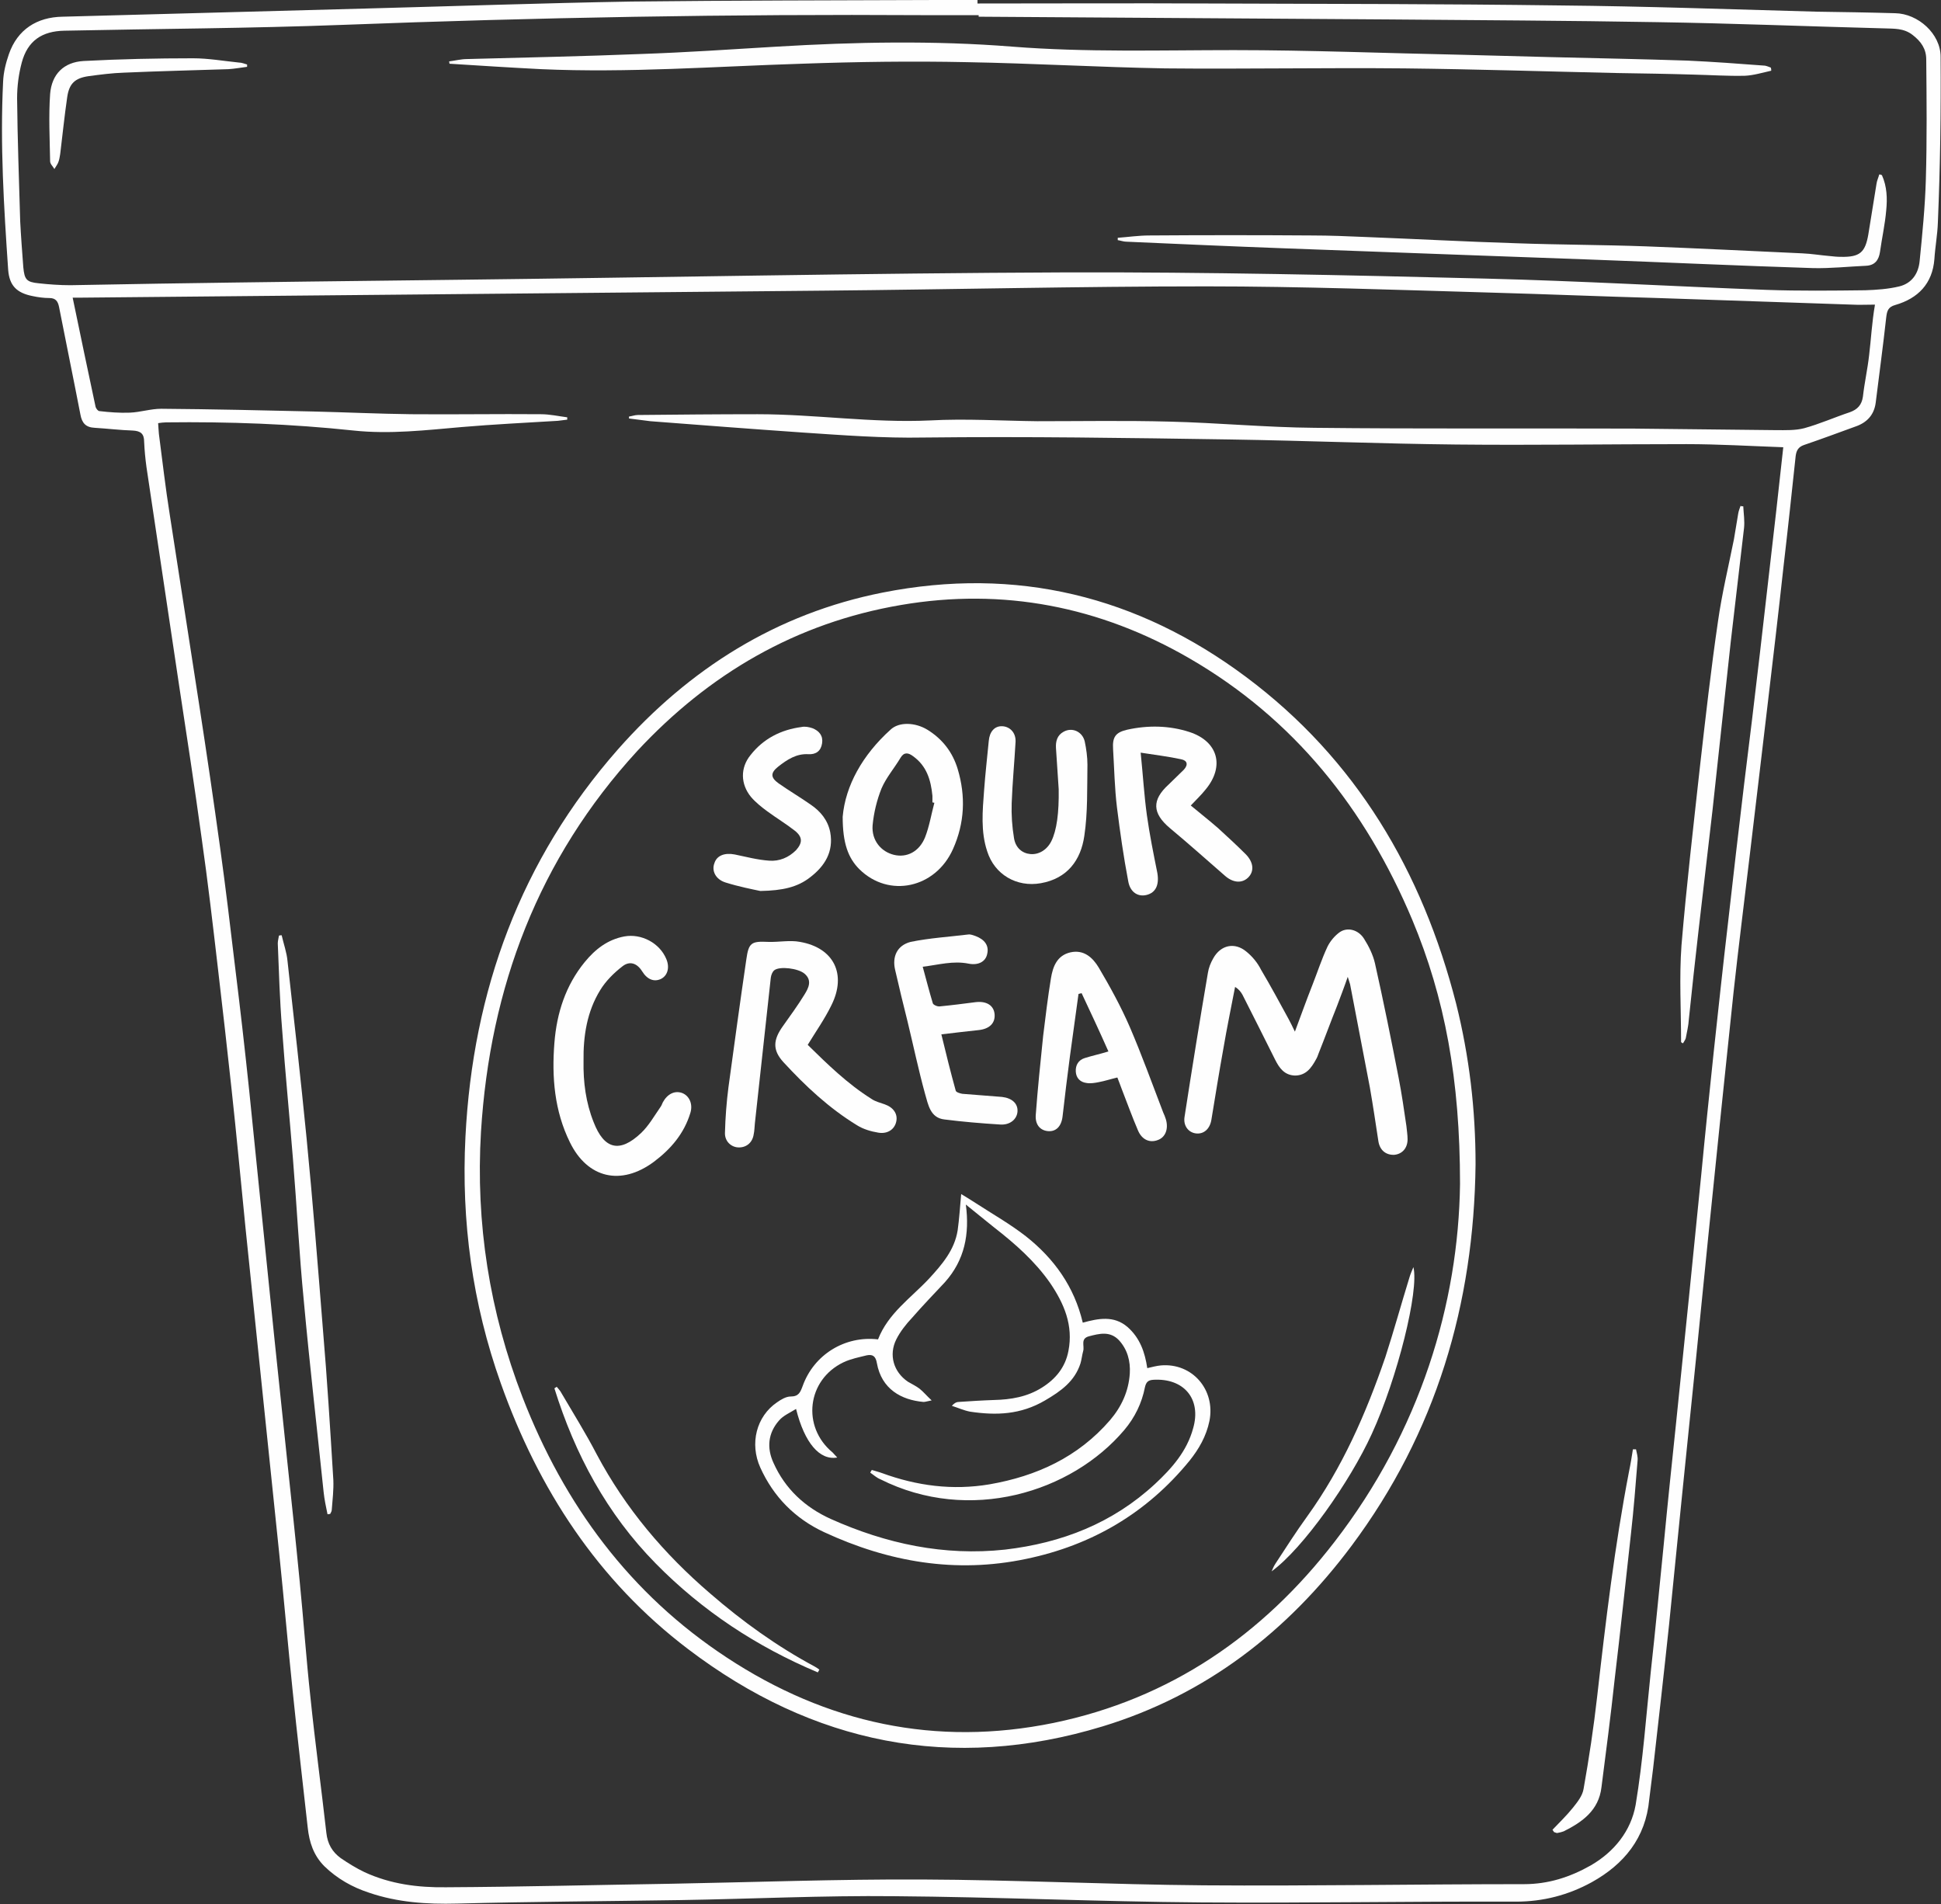 <?xml version="1.0" encoding="UTF-8" standalone="no"?><svg xmlns="http://www.w3.org/2000/svg" xmlns:xlink="http://www.w3.org/1999/xlink" fill="#fefefe" height="490.1" preserveAspectRatio="xMidYMid meet" version="1" viewBox="-0.5 0.0 499.6 490.1" width="499.6" zoomAndPan="magnify"><rect x="-0.5" y="0.0" width="499.6" height="490.1" fill="#333333" stroke="none"/><g id="change1_1"><path d="M499,14.6c0-5.9-5.8-11.1-11.7-11.2c-6.8-0.2-13.6-0.3-20.4-0.4c-22-0.6-44-1.4-66-1.6c-30-0.4-60.1-0.4-90.1-0.5 c-19.9-0.1-39.8,0-59.7,0c0-0.3,0-0.6,0-0.9c-3.5,0-6.9,0-10.4,0c-26.3,0.1-52.6,0.1-78.8,0.4C139,0.8,116.3,1.6,93.5,2.2 c-26,0.7-52,1.4-77.9,2.1C9,4.4,4,7.6,1.8,13.9C1,16.2,0.4,18.6,0.3,21c-0.8,16.2,0.2,32.3,1.3,48.4c0.3,4.1,2.2,6,6.3,6.8 c1.4,0.3,2.9,0.5,4.3,0.5c1.6,0,2.2,0.8,2.5,2.3c1.8,9.2,3.7,18.4,5.5,27.7c0.4,2.2,1.4,3.3,3.7,3.4c3.3,0.2,6.5,0.6,9.7,0.7 c2.1,0.1,3,0.8,3,2.9c0.1,2.2,0.3,4.3,0.6,6.5c2.8,18.7,5.6,37.5,8.4,56.2c2,13.1,4,26.2,5.8,39.3c1.6,11.2,2.9,22.4,4.2,33.6 c1.2,10.3,2.4,20.7,3.5,31c1.3,11.9,2.4,23.9,3.6,35.8c1.4,13.5,2.8,27,4.2,40.6c1.5,14.5,3,28.9,4.5,43.4 c1.2,11.6,2.2,23.2,3.4,34.8c1.2,11.8,2.6,23.6,3.9,35.4c0.4,3.8,1.5,7.2,4.3,10c3.3,3.2,7.2,5.4,11.5,6.8c7.3,2.5,14.9,3,22.6,2.8 c19.2-0.5,38.4-0.6,57.5-0.9c18.4-0.3,36.8-1.2,55.1-1c26.3,0.2,52.5,1.4,78.8,1.6c27.1,0.2,54.2-0.3,81.2-0.2c7,0,13.5-1.7,19.5-5 c8.3-4.6,13.9-11.4,14.8-21.3c0.3-2.7,0.7-5.3,1-8c1.4-12.3,2.8-24.6,4.1-36.9c1.1-10.6,2.1-21.3,3.2-31.9 c1.2-12.1,2.5-24.2,3.7-36.2c1.1-10.6,2.1-21.3,3.2-31.9c1.1-10.7,2.2-21.4,3.3-32.2c1.1-10.2,2.1-20.4,3.2-30.6 c1.3-11.9,2.8-23.7,4.2-35.5c1.5-12.9,3.1-25.8,4.6-38.8c1.4-11.8,2.8-23.7,4.1-35.6c1.1-9.4,2.1-18.8,3.1-28.2 c0.2-1.4,0.7-2.3,2.2-2.8c4.4-1.5,8.7-3.1,13.1-4.7c3-1,4.9-3,5.3-6.2c0.9-7.3,1.9-14.6,2.7-21.9c0.2-1.7,0.5-2.7,2.3-3.2 c5.9-1.7,9.6-5.5,10.1-11.8c0.2-3.2,0.8-6.3,0.9-9.5C498.9,42.9,499.1,28.7,499,14.6z M480.6,91.4c-0.4,3.6-1.2,7.1-1.6,10.7 c-0.3,2.1-1.4,3.3-3.4,4c-3.9,1.3-7.7,3-11.7,4.1c-2.3,0.6-4.8,0.5-7.2,0.5c-12.2-0.1-24.5-0.3-36.7-0.4 c-27.4-0.1-54.7,0.1-82.1-0.2c-12.5-0.1-25-1.3-37.5-1.6c-11.3-0.3-22.6-0.1-33.9-0.1c-9.2-0.1-18.4-0.7-27.6-0.2 c-14.9,0.7-29.6-1.6-44.4-1.6c-10.3,0-20.6,0.1-30.8,0.2c-0.8,0-1.5,0.3-2.3,0.4c0,0.2,0,0.4,0,0.5c1.8,0.2,3.7,0.5,5.5,0.7 c13,1,26,2,39,2.9c10.5,0.7,20.9,1.5,31.4,1.3c26.3-0.3,52.6,0.1,78.8,0.5c19.4,0.3,38.8,1.1,58.2,1.3c19.8,0.2,39.5-0.1,59.3-0.1 c8.2,0,16.5,0.5,24.9,0.8c-0.6,5.6-1.2,11-1.8,16.3c-1.4,12.2-2.8,24.4-4.2,36.6c-1.3,11.3-2.7,22.7-4.1,34 c-1.4,11.8-2.8,23.6-4.1,35.3c-1.3,11.1-2.5,22.3-3.7,33.4c-1.1,10.5-2.2,21-3.2,31.5c-1.1,10.6-2.1,21.3-3.2,31.9 c-1.1,10.7-2.2,21.4-3.3,32.2c-1.1,10.5-2.2,21-3.2,31.5c-1.1,10.8-2.1,21.6-3.3,32.4c-1.2,11.4-2,22.9-3.9,34.3 c-1.2,6.7-5.5,12.1-11.6,15.6c-5.3,3-10.9,4.8-17.1,4.8c-27.5,0-55,0.5-82.5,0.3c-24.2-0.2-48.3-1.4-72.5-1.5 c-21.6-0.1-43.1,0.7-64.7,1.1c-19.3,0.3-38.5,0.8-57.8,0.9c-7.2,0.1-14.3-0.8-21-3.9c-2.1-1-4.2-2.3-6.1-3.6 c-2.2-1.6-3.4-3.7-3.7-6.5c-1.3-11.6-2.9-23.2-4.1-34.9c-1.1-10.1-1.8-20.2-2.8-30.2c-1-10.3-2.1-20.6-3.2-30.9 c-1.1-10.5-2.2-21-3.3-31.5c-1.1-10.8-2.2-21.6-3.3-32.4c-1.1-10.5-2.1-21-3.2-31.5c-1.1-10.5-2.3-21-3.6-31.5 c-1.2-10.1-2.4-20.2-3.8-30.3c-1.7-12.3-3.5-24.6-5.4-36.9c-2.5-16.4-5.1-32.7-7.6-49.1c-1.1-6.9-1.9-13.9-2.8-20.8 c-0.1-0.8-0.1-1.7-0.2-2.8c0.7-0.1,1.4-0.2,2-0.2c16.2-0.2,32.3,0.4,48.3,2.1c9.4,1,18.6-0.1,27.9-0.9c8.2-0.7,16.5-1.1,24.7-1.6 c0.8-0.1,1.6-0.2,2.4-0.3c0-0.2,0-0.4,0-0.6c-2.3-0.3-4.5-0.8-6.8-0.8c-11.1-0.1-22.3,0.1-33.4,0c-8.4-0.1-16.8-0.5-25.2-0.7 c-13-0.3-26-0.6-39.1-0.7c-2.7,0-5.4,0.9-8.1,1c-2.6,0.1-5.2-0.1-7.8-0.4c-0.4,0-0.9-0.7-1-1.1c-2-9.3-3.9-18.5-5.9-28.1 c1,0,1.7,0,2.5,0c63.7-0.6,127.4-1.2,191.1-1.8c32.7-0.3,65.4-1.1,98.2-1.1c24.4,0,48.8,0.9,73.2,1.6c14.3,0.4,28.6,1,43,1.4 c16.7,0.6,33.4,1.1,50.1,1.7c1.7,0.1,3.5,0,5.8,0C481.3,83.1,481.1,87.3,480.6,91.4z M495.2,46.2c-0.2,7-0.9,14-1.6,21 c-0.3,3.2-2,5.7-5.2,6.5c-2.9,0.7-5.9,0.9-8.8,1c-8.5,0.1-16.9,0.2-25.4-0.1c-24.1-0.9-48.1-2.3-72.2-2.9 c-36-0.9-71.9-1.7-107.9-1.6c-52.2,0.2-104.4,1.3-156.6,1.9c-25.8,0.3-51.5,0.6-77.3,1c-7.5,0.1-15.1,0.3-22.6,0.4 c-2.7,0-5.5-0.2-8.2-0.5c-3.1-0.3-3.6-1-3.9-4.1C5.2,64.8,4.9,60.9,4.7,57C4.4,46.4,4,35.9,3.9,25.3c0-3.1,0.4-6.2,1.2-9.2 c1.5-5.6,5.2-8.1,11-8.2C40,7.4,63.9,7.3,87.7,6.4c49.9-1.9,99.9-2.8,149.8-2.5c4.6,0,9.3,0,13.9,0c0,0.1,0,0.3,0,0.4 c35.1,0.2,70.2,0.5,105.3,0.7c23.1,0.2,46.2,0.3,69.3,0.7c19.5,0.3,38.9,1.1,58.4,1.6c2.6,0.1,5.1-0.1,7.4,1.7 c2.2,1.7,3.5,3.6,3.5,6.3C495.4,25.6,495.5,35.9,495.2,46.2z"/><path d="M119.3,292.6c-1.1,21.7,1.8,42.9,9.1,63.4c9.7,27.3,25,50.8,48.2,68.4c32.1,24.4,67.9,31.7,106.7,19.9 c26.6-8.1,47.6-24.4,64.1-46.5c21.7-29.1,31.5-62.1,31.9-98.2c0-14-1.6-27.7-5-41.3c-8.7-34-25.7-62.9-54.1-84.1 c-27.9-20.8-59.1-28.5-93.5-21.7c-27.3,5.4-49.8,19.6-68.1,40.3C133.5,221.3,121.2,255,119.3,292.6z M231.4,155.7 c26.3-4.5,51.2,0.4,74.2,13.7c27,15.6,45.4,38.8,57.4,67.3c8.4,20.1,12.3,41.1,12.3,68c-0.4,30.7-10.2,63.5-32.3,92.1 c-18.5,24-42.3,40.4-72.3,46.6c-30.3,6.2-58.4,0.1-84.1-16.8c-25-16.4-41.9-39.4-52.6-67c-8.5-22-12.1-44.8-10.7-68.3 c2.3-37.2,14.8-70.3,40.2-98C182,173.4,204.4,160.3,231.4,155.7z"/><path d="M82.6,341.9c-1.3-16.4-2.6-32.7-4.2-49.1c-1.5-15.2-3.2-30.3-4.9-45.5c-0.2-2.2-1-4.4-1.5-6.6c-0.2,0-0.5,0-0.7,0.1 c-0.1,0.7-0.3,1.3-0.3,2c0.3,7.3,0.5,14.6,1.1,21.9c0.8,11.2,1.9,22.3,2.8,33.5c1,12.2,1.6,24.4,2.8,36.6 c1.5,16.4,3.4,32.8,5.1,49.2c0.2,1.9,0.6,3.8,1,5.7c0.2,0,0.4,0,0.7-0.1c0.2-0.4,0.4-0.7,0.4-1.1c0.2-2.5,0.5-5.1,0.4-7.6 C84.5,367.8,83.7,354.8,82.6,341.9z"/><path d="M432.7,268.5c0.2-0.4,0.6-0.9,0.7-1.3c0.3-1.6,0.7-3.2,0.8-4.9c0.8-7.6,1.6-15.2,2.5-22.9c1.2-10.3,2.4-20.7,3.6-31 c1.6-14.5,3.1-28.9,4.7-43.4c1.1-9.7,2.3-19.4,3.4-29.1c0.2-1.8-0.1-3.7-0.2-5.6c-0.2,0-0.5,0-0.7-0.1c-0.2,0.6-0.5,1.3-0.6,2 c-0.4,2.2-0.7,4.4-1.1,6.6c-1.4,7-3.1,14-4.1,21.1c-1.8,12.3-3.2,24.7-4.6,37c-1.7,15.5-3.5,30.9-4.8,46.4 c-0.6,8.3-0.1,16.6-0.1,24.9C432.4,268.4,432.5,268.4,432.7,268.5z"/><path d="M400.5,471.7c0.5-0.1,1-0.2,1.5-0.4c4.8-2.4,9-5.4,9.7-11.3c1.2-9.3,2.4-18.5,3.4-27.8c1.5-12.5,2.8-25,4.2-37.5 c0.7-6.2,1.2-12.5,1.7-18.8c0.1-1-0.2-1.9-0.4-2.9c-0.3,0-0.5,0-0.8,0c-0.3,1.9-0.6,3.8-1,5.7c-3.7,19.2-6,38.5-8.2,57.9 c-0.9,8-2.1,15.9-3.5,23.8c-0.3,1.8-1.6,3.4-2.8,4.9c-1.6,2-3.5,3.8-5.2,5.6c0.1,0.2,0.3,0.4,0.4,0.6 C400,471.7,400.3,471.8,400.5,471.7z"/><path d="M361,17.6c18.3,0.2,36.6,0.8,54.9,1.2c6.5,0.1,13,0.2,19.5,0.4c4.4,0.1,8.8,0.4,13.2,0.3c2.3-0.1,4.5-0.8,6.8-1.3 c0-0.3,0-0.5-0.1-0.8c-0.5-0.2-1-0.4-1.5-0.5c-6.6-0.5-13.3-1-19.9-1.3c-11.7-0.4-23.4-0.6-35.2-0.9c-7.6-0.2-15.2-0.4-22.8-0.6 c-19.6-0.4-39.2-1.2-58.8-1.2c-19,0-38.1,0.6-57.1-0.9c-20.2-1.6-40.4-1.2-60.5,0c-11.7,0.7-23.4,1.5-35.1,1.9 c-14.9,0.6-29.8,0.9-44.7,1.3c-1.5,0-3,0.4-4.6,0.6c0,0.2,0.1,0.4,0.1,0.6c7.9,0.5,15.7,1,23.6,1.4c22.4,1,44.7-0.7,67.1-1.4 c14.2-0.5,28.4-0.7,42.5-0.4c17,0.3,34,1.3,51,1.6C320,17.8,340.5,17.4,361,17.6z"/><path d="M483.2,44.9c-0.2,0.8-0.6,1.6-0.7,2.4c-0.7,4.3-1.4,8.7-2.1,13c-0.8,4.7-2.2,5.9-7.1,5.8c-0.9,0-1.9-0.1-2.8-0.2 c-2.4-0.2-4.7-0.6-7.1-0.7c-13.4-0.6-26.9-1.3-40.3-1.8c-11.1-0.4-22.3-0.4-33.4-0.8c-12.9-0.4-25.7-1.1-38.6-1.6 c-4.6-0.2-9.3-0.4-13.9-0.4c-14-0.1-27.9-0.1-41.9,0c-2.7,0-5.4,0.4-8.1,0.6c0,0.2,0,0.4,0,0.6c0.7,0.1,1.5,0.4,2.2,0.4 c13.5,0.6,27,1.2,40.5,1.7c16.3,0.6,32.5,1.2,48.8,1.8c10.1,0.4,20.1,0.7,30.2,1.1c19.1,0.7,38.2,1.6,57.3,2.2 c4.5,0.1,9.1-0.4,13.6-0.6c2.3-0.1,3.3-1.5,3.6-3.6c0.5-3.6,1.3-7.1,1.6-10.7c0.3-3,0.2-6.1-1.1-9 C483.6,44.9,483.4,44.9,483.2,44.9z"/><path d="M49.2,15c-9.4,0-18.8,0.2-28.2,0.7c-5.1,0.3-8.2,3.4-8.6,8.5c-0.4,5.7-0.1,11.5,0,17.3c0,0.7,0.7,1.3,1.1,2 c0.4-0.7,0.9-1.3,1.1-2c0.2-0.6,0.3-1.3,0.4-1.9c0.6-4.9,1.1-9.8,1.8-14.6c0.5-3.5,2-4.9,5.5-5.4c3-0.4,6-0.8,9.1-0.9 c9-0.4,17.9-0.6,26.9-0.9c1.6-0.1,3.2-0.4,4.8-0.6c0-0.2,0-0.4,0-0.6c-0.7-0.2-1.4-0.5-2.1-0.5C57.1,15.7,53.1,15,49.2,15z"/><path d="M298.3,351.4c-1.1,0.1-2.2,0.4-3.5,0.7c-0.6-4.1-1.9-7.8-5.1-10.6c-3.5-3-7.5-2.2-11.5-1.1c-2.2-9.3-7.4-16.5-14.6-22.2 c-4.1-3.2-8.7-5.8-13-8.6c-1.2-0.8-2.4-1.5-3.7-2.3c-0.3,3.4-0.5,6.4-0.9,9.3c-0.8,5.1-4,8.8-7.4,12.5c-4.7,5-10.5,8.9-13.1,15.6 c-8.5-1-16.5,3.9-19.4,12c-0.6,1.6-1,2.7-3.1,2.7c-1.2,0-2.5,0.8-3.5,1.5c-5.3,3.6-7.1,10.6-4.3,16.8c3.4,7.5,8.9,13.1,16.4,16.6 c16.6,7.7,33.9,10.7,52,6.9c16.9-3.5,31.1-11.8,42.1-25.3c2.4-3,4.3-6.3,5.1-10.2C312.4,357.7,306.4,350.7,298.3,351.4z M306.6,367.6c-1.6,5.9-5.5,10.3-9.8,14.3c-10.9,10.1-24,15.2-38.6,16.9c-15.7,1.7-30.6-1.5-44.9-7.9c-6.6-3-11.7-7.7-14.7-14.4 c-1.8-3.9-1.4-7.7,1.4-10.9c1.1-1.3,2.8-2,4.4-3c2.2,8.8,6.1,13.3,10.6,12.5c-0.5-0.5-0.8-0.9-1.2-1.3c-8-6.6-6.6-18.7,2.8-23.2 c1.9-0.9,4-1.3,6-1.8c1.5-0.3,2.3,0.2,2.6,2c1.2,6.7,6.3,9.5,12,10c0.5,0,1-0.2,2.1-0.4c-1.3-1.2-2.1-2.2-3.1-3 c-0.9-0.7-2-1.2-3-1.8c-3.7-2.5-5-6.9-3-10.9c1-2,2.5-3.9,4.1-5.6c2.7-3.1,5.6-6.1,8.4-9.1c5.1-5.7,6.4-12.4,5.4-20 c2.5,2,4.9,4,7.3,5.9c5.4,4.2,10.5,8.7,14.4,14.3c3.6,5.3,6,10.9,4.7,17.5c-0.8,4.2-3.3,7.2-6.8,9.4c-3.8,2.4-8,3.1-12.4,3.2 c-3,0.1-6.1,0.3-9.1,0.5c-0.5,0-1.1,0.3-1.7,1c1.6,0.5,3.1,1.2,4.7,1.5c6.7,1,13,0.8,19.3-2.9c4.1-2.4,7.6-4.9,9.1-9.5 c0.3-1,0.4-2.1,0.7-3.2c0.4-1.3-0.8-3.2,1.5-3.8c2.7-0.7,5.4-1.4,7.7,1c2.2,2.4,3,5.4,2.8,8.6c-0.3,4.5-2.1,8.5-5.1,12 c-8.2,9.5-18.9,14.4-31,16.5c-9.5,1.6-18.7,0.4-27.7-2.9c-0.8-0.3-1.7-0.5-2.6-0.8c-0.1,0.2-0.3,0.4-0.4,0.7 c0.9,0.6,1.6,1.3,2.6,1.7c22.9,11.5,49.2,3.4,62.8-12.7c2.7-3.2,4.5-6.9,5.3-11c0.3-1.3,0.8-1.8,2.1-1.9 C304.2,354.6,308.8,360,306.6,367.6z"/><path d="M320.3,244.9c-3-2.5-6.6-1.7-8.5,1.7c-0.7,1.2-1.2,2.5-1.4,3.8c-2.1,12.3-4.1,24.7-6,37c-0.4,2.3,1,4.1,3,4.3 c1.9,0.2,3.5-1.1,3.9-3.5c1-6.1,2-12.3,3.1-18.4c0.9-5.3,2-10.6,3-15.8c1,0.6,1.5,1.3,1.9,2c2.8,5.5,5.6,11.1,8.4,16.7 c1.1,2.2,2.4,4,5.1,4.1c2.8,0,4.2-1.9,5.4-4.1c0.3-0.5,0.5-1,0.7-1.6c1.6-4,3.1-8.1,4.7-12.1c0.9-2.4,1.8-4.7,2.8-7.6 c0.3,1,0.5,1.5,0.6,1.9c1.7,8.9,3.4,17.7,5.1,26.6c0.8,4.6,1.5,9.3,2.2,13.9c0.4,2.3,2,3.5,4.1,3.4c2-0.2,3.4-1.7,3.4-4 c0-1.1-0.2-2.3-0.3-3.4c-0.6-4.1-1.2-8.3-2-12.4c-1.9-9.8-3.9-19.7-6.1-29.5c-0.5-2.2-1.6-4.4-2.8-6.3c-1.5-2.4-4.4-3.1-6.4-1.6 c-1.2,0.9-2.3,2.2-3,3.6c-1.5,3.2-2.6,6.6-3.9,9.9c-1.5,3.8-2.9,7.7-4.5,12c-0.7-1.4-1.1-2.3-1.6-3.2c-2.3-4.2-4.6-8.5-7.1-12.7 C323.2,247.8,321.9,246.2,320.3,244.9z"/><path d="M205.4,242.4c-2.6-0.5-5.4,0.1-8.2,0c-4.3-0.2-5,0.2-5.6,4.5c-1.6,10.9-3.1,21.9-4.6,32.9c-0.5,3.9-0.8,7.8-0.9,11.7 c-0.1,2.2,1.6,3.8,3.6,3.8c2,0,3.5-1.3,3.8-3.4c0.2-0.9,0.2-1.9,0.3-2.8c1.4-12.5,2.7-25,4.1-37.5c0.1-0.7,0.4-1.5,0.9-1.9 c1.4-1.1,6.2-0.5,7.8,0.9c2,1.7,1,3.7,0,5.3c-1.7,2.8-3.7,5.5-5.6,8.2c-2.5,3.5-2.7,6.1,0.1,9.2c5.7,6.2,11.8,11.9,19,16.3 c1.6,1,3.6,1.6,5.5,1.9c2.4,0.4,4.2-0.9,4.6-2.9c0.4-1.9-0.7-3.6-3-4.4c-1.1-0.4-2.4-0.7-3.4-1.4c-6.2-3.9-11.3-8.9-16.4-13.9 c2.2-3.6,4.4-6.7,6.1-10.2C217.5,250.7,214.1,243.9,205.4,242.4z"/><path d="M167.8,299c4.4-3.3,7.8-7.3,9.4-12.6c0.7-2.3-0.3-4.4-2.1-5.1c-1.9-0.7-3.8,0.2-5,2.4c-0.2,0.4-0.3,0.8-0.6,1.2 c-1.6,2.3-3,4.8-5,6.7c-5.5,5.2-9.5,4.2-12.2-2.8c-2-5-2.7-10.3-2.6-15.7c-0.1-6.5,0.9-12.8,4.3-18.3c1.4-2.3,3.5-4.4,5.7-6.1 c1.9-1.5,3.8-0.8,5.1,1.3c1.3,2.1,3.1,2.8,4.9,1.9c1.7-0.9,2.2-3,1.3-5.1c-1.7-4.1-6.4-6.6-10.8-5.8c-4.3,0.8-7.5,3.3-10.2,6.6 c-4.9,6-7.2,13.1-7.8,20.8c-0.7,8.8,0,17.5,4,25.6C150.7,303.2,159.3,305.3,167.8,299z"/><path d="M275,245.1c-3.4,0.8-4.5,3.6-5,6.7c-0.8,4.9-1.4,9.9-2,14.8c-0.7,6.8-1.4,13.5-1.9,20.3c-0.2,2.5,1.1,4,3.1,4.2 c2.1,0.2,3.5-1.2,3.8-3.8c0.6-5.2,1.2-10.3,1.9-15.5c0.7-5.3,1.5-10.7,2.2-16c0.3-0.1,0.5-0.1,0.8-0.2c2.3,4.9,4.6,9.8,6.9,15 c-2.3,0.7-4.2,1.1-6.1,1.7c-1.6,0.5-2.4,1.8-2.3,3.5c0.1,1.7,1.2,2.7,2.7,2.9c1,0.2,2.2,0,3.2-0.2c1.6-0.3,3.1-0.8,4.8-1.2 c0.4,1.1,0.8,2,1.1,2.9c1.4,3.6,2.7,7.2,4.2,10.7c1,2.4,3,3.3,5.1,2.5c2-0.7,2.8-2.9,2.1-5.3c-0.2-0.6-0.4-1.2-0.7-1.8 c-2.8-7.3-5.5-14.8-8.6-22c-2.3-5.3-5.1-10.4-8-15.3C280.8,246.5,278.5,244.3,275,245.1z"/><path d="M287,207.8c0.8,6.4,1.7,12.7,2.9,19c0.5,2.9,2.6,4.1,4.8,3.5c2.3-0.6,3.2-2.6,2.7-5.6c-1-5-2-9.9-2.7-14.9 c-0.7-5.1-1-10.2-1.6-16.1c3.8,0.6,7.2,1,10.4,1.7c1.6,0.3,1.9,1.4,0.7,2.7c-1.3,1.3-2.6,2.5-3.9,3.8c-4.4,4-4.2,7.4,0.3,11.2 c4.8,4,9.4,8.1,14.1,12.2c2.1,1.9,4.4,2.1,6,0.6c1.7-1.6,1.5-4-0.6-6.1c-2.3-2.3-4.7-4.5-7.1-6.7c-2.3-2-4.6-3.8-7-5.8 c1.4-1.5,2.7-2.7,3.8-4.1c5-6,3.2-12.4-4.1-14.8c-5.2-1.7-10.7-1.8-16.1-0.6c-3,0.7-3.8,1.9-3.6,5 C286.3,197.8,286.4,202.9,287,207.8z"/><path d="M244.8,218.5c3-6.7,3.3-13.6,1.2-20.6c-1.3-4.3-3.9-7.7-7.8-10.1c-3.1-1.9-7.3-2.1-9.5,0c-7.2,6.5-11.6,14.4-12.3,22.4 c0,6.8,1.4,10.6,4.3,13.5C228.3,231.2,240.3,228.6,244.8,218.5z M226.4,202.9c1.2-2.8,3.3-5.2,4.9-7.9c0.9-1.5,2-1.3,3.2-0.4 c3.5,2.5,4.6,6.1,5,10.2c0,0.6,0,1.2,0,1.7c0.2,0,0.3,0.1,0.5,0.1c-0.8,3-1.3,6.1-2.4,8.9c-1.5,3.7-4.7,5.3-8,4.5 c-3.3-0.8-5.8-3.7-5.5-7.6C224.4,209.2,225.2,205.9,226.4,202.9z"/><path d="M229.9,249.6c1,4.4,2.1,8.9,3.2,13.3c1.5,6.2,2.8,12.4,4.5,18.6c0.8,2.7,1.3,6.2,5,6.6c4.7,0.6,9.5,1,14.3,1.3 c2.6,0.2,4.4-1.4,4.5-3.4c0.1-2-1.4-3.4-4-3.7c-3.4-0.3-6.8-0.5-10.2-0.8c-0.6-0.1-1.6-0.4-1.7-0.8c-1.3-4.7-2.5-9.5-3.7-14.5 c3.5-0.4,6.6-0.8,9.6-1.1c2.8-0.3,4.3-1.8,4.1-4.1c-0.2-2.2-2-3.4-4.8-3.1c-3.1,0.4-6.2,0.8-9.3,1.1c-0.6,0.1-1.7-0.4-1.8-0.8 c-0.9-3-1.7-6.1-2.6-9.4c4.1-0.5,7.8-1.6,11.8-0.8c2.5,0.5,4.4-0.5,4.8-2.5c0.5-2.1-0.6-3.7-3-4.6c-0.6-0.2-1.3-0.5-1.9-0.4 c-4.9,0.6-9.9,0.9-14.8,1.9C230.4,243.3,229.1,246.2,229.9,249.6z"/><path d="M267.4,227.3c6.8-1.2,10.3-5.9,11.2-12.2c0.9-6,0.7-12.2,0.8-18.3c0-2-0.3-4.1-0.7-6c-0.6-2.5-3.2-3.7-5.4-2.5 c-1.7,0.9-2.1,2.5-2,4.2c0.2,3.5,0.5,7.1,0.7,10.6c0.1,6.1-0.5,10.6-1.9,13.4c-1.1,2.2-3.2,3.5-5.4,3.3c-2.1-0.2-3.8-1.6-4.2-4.1 c-0.5-3-0.7-6-0.6-9c0.2-5.3,0.7-10.5,1-15.8c0.1-2.4-1.5-3.9-3.4-4c-2-0.1-3.3,1.4-3.5,3.8c-0.4,4.2-0.9,8.5-1.2,12.7 c-0.4,5.3-0.9,10.6,0.8,15.7C255.5,225.1,261.2,228.4,267.4,227.3z"/><path d="M186.2,227.1c3.5,1.1,7.1,1.8,9,2.2c5.8-0.1,9.6-1,12.8-3.5c3.8-2.9,6.1-6.6,5.2-11.6c-0.6-3.1-2.5-5.4-5-7.1 c-2.7-1.9-5.6-3.6-8.3-5.5c-2.1-1.5-2.1-2.7-0.1-4.3c2.3-1.8,4.7-3.4,7.8-3.2c1.9,0.1,3.2-0.8,3.5-2.8c0.3-1.9-0.7-3.2-2.5-3.9 c-0.9-0.3-1.9-0.5-2.8-0.3c-5.3,0.7-9.8,3-13.1,7.2c-2.7,3.3-2.6,7.5,0.1,10.8c1.2,1.4,2.7,2.6,4.2,3.7c2.3,1.7,4.8,3.2,7.1,5 c2,1.6,2,3.1,0.3,5c-1.9,1.9-4.3,2.9-6.9,2.7c-3-0.2-6-1-8.9-1.6c-2.6-0.5-4.6,0.3-5.2,2.2C182.6,224.1,183.7,226.3,186.2,227.1z"/><path d="M153.1,374.3c-2.8-5.4-6-10.5-9.1-15.8c-0.3-0.6-0.8-1.1-1.2-1.6c-0.2,0.1-0.4,0.3-0.6,0.4c5.3,17,13.5,32.3,26.1,45.1 c12,12.2,26,21.4,41.7,28c0.1-0.2,0.3-0.5,0.4-0.7c-0.4-0.3-0.8-0.6-1.2-0.8c-9.7-5.2-18.6-11.6-26.9-18.8 C170.4,399.9,160.5,388.2,153.1,374.3z"/><path d="M336,390.2c-2.9,4-5.5,8.1-8.2,12.2c-0.4,0.6-0.7,1.3-1,2c8.1-5.9,20.2-23.1,25.8-35.4c6.6-14.4,12.2-36.9,10.7-42.9 c-0.5,1.2-0.8,1.9-1,2.6c-2.1,6.8-4,13.7-6.2,20.5C351.1,363.8,345,377.7,336,390.2z"/></g></svg>